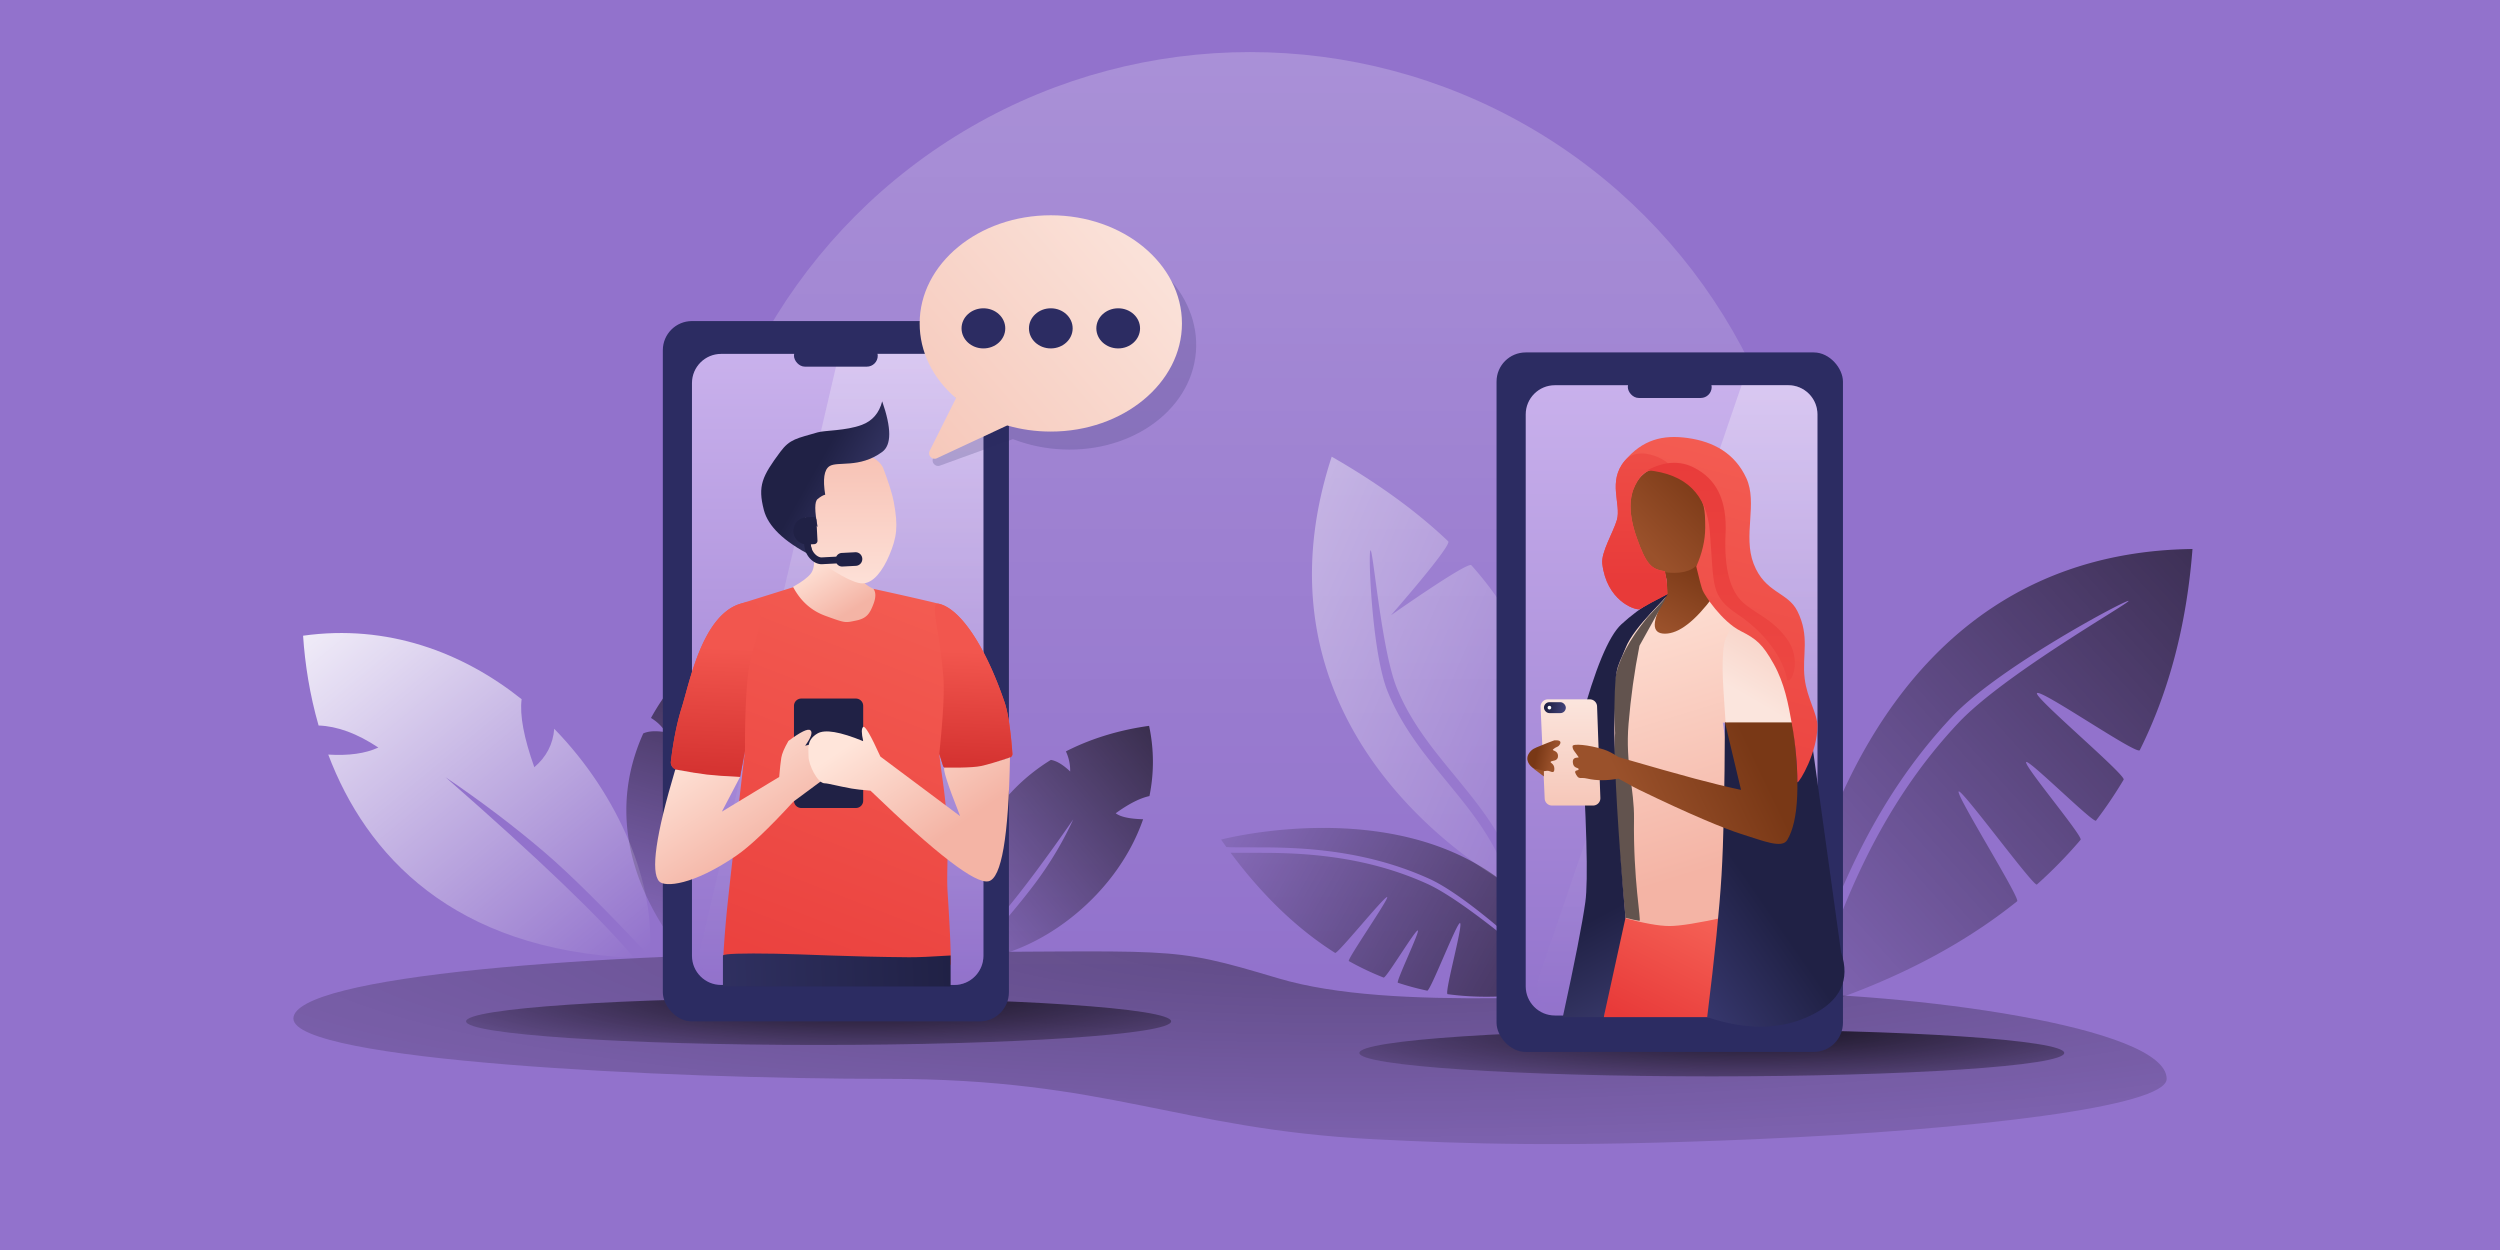 <?xml version="1.0" encoding="UTF-8"?><svg width="1440" height="720" xmlns="http://www.w3.org/2000/svg"><defs><linearGradient x1="50%" y1="0%" x2="50%" y2="100%" id="u"><stop stop-color="#2C2C62" offset="0%"/><stop stop-color="#2C2C62" offset="100%"/></linearGradient><linearGradient x1="59.067%" y1="-17.494%" x2="55.848%" y2="146.906%" id="O"><stop stop-color="#E83A39" offset="0%"/><stop stop-color="#EE4C46" offset="100%"/></linearGradient><linearGradient x1="91.208%" y1="84.538%" x2="91.208%" y2="10.751%" id="N"><stop stop-color="#E83A39" offset="0%"/><stop stop-color="#EE4C46" offset="100%"/></linearGradient><linearGradient x1="42.589%" y1="135.635%" x2="69.424%" y2="-28.793%" id="M"><stop stop-color="#E83A39" offset="0%"/><stop stop-color="#F66458" offset="100%"/></linearGradient><linearGradient x1="-1.695%" y1="-51.484%" x2="81.674%" y2="126.756%" id="e"><stop offset="0%"/><stop stop-opacity="0" offset="100%"/></linearGradient><linearGradient x1="7.873%" y1="-27.352%" x2="79.155%" y2="106.931%" id="f"><stop stop-color="#FFF" offset="0%"/><stop stop-color="#FFF" stop-opacity="0" offset="100%"/></linearGradient><linearGradient x1="36.962%" y1="76.561%" x2="78.61%" y2="-29.327%" id="L"><stop stop-color="#FBE5DD" offset="0%"/><stop stop-color="#F6C7B9" offset="100%"/></linearGradient><linearGradient x1="35.131%" y1="29.588%" x2="81.15%" y2="39.582%" id="K"><stop stop-color="#793816" offset="0%"/><stop stop-color="#9A512B" offset="100%"/></linearGradient><linearGradient x1="50%" y1="0%" x2="50%" y2="100%" id="i"><stop stop-color="#2C2C62" offset="0%"/><stop stop-color="#2C2C62" offset="100%"/></linearGradient><linearGradient x1="50%" y1="0%" x2="50%" y2="100%" id="j"><stop stop-color="#C9B1EC" offset="0%"/><stop stop-color="#9272CC" offset="100%"/></linearGradient><linearGradient x1="50%" y1="0%" x2="50%" y2="100%" id="k"><stop stop-color="#FFF" offset="0%"/><stop stop-color="#9272CC" offset="100%"/></linearGradient><linearGradient x1="19.89%" y1="6.962%" x2="68.463%" y2="71.322%" id="l"><stop stop-color="#FFE5DA" offset="0%"/><stop stop-color="#F4B4A5" offset="100%"/></linearGradient><linearGradient x1="50%" y1="-82.978%" x2="50%" y2="100%" id="m"><stop stop-color="#F2A695" offset="0%"/><stop stop-color="#FDE0D7" offset="100%"/></linearGradient><linearGradient x1="34.08%" y1="135.635%" x2="91.728%" y2="-28.793%" id="n"><stop stop-color="#E83A39" offset="0%"/><stop stop-color="#F66458" offset="100%"/></linearGradient><linearGradient x1="53.773%" y1="118.532%" x2="55.535%" y2="30.359%" id="o"><stop stop-color="#CC2828" offset="0%"/><stop stop-color="#F2564E" offset="100%"/></linearGradient><linearGradient x1="54.222%" y1="118.532%" x2="56.193%" y2="30.359%" id="p"><stop stop-color="#CC2828" offset="0%"/><stop stop-color="#F2564E" offset="100%"/></linearGradient><linearGradient x1="19.89%" y1="9.502%" x2="68.463%" y2="70.064%" id="q"><stop stop-color="#FFE5DA" offset="0%"/><stop stop-color="#F4B4A5" offset="100%"/></linearGradient><linearGradient x1="19.89%" y1="12.617%" x2="68.463%" y2="68.521%" id="r"><stop stop-color="#FFE5DA" offset="0%"/><stop stop-color="#F4B4A5" offset="100%"/></linearGradient><linearGradient x1="23.15%" y1="74.214%" x2="93.751%" y2="120.317%" id="s"><stop stop-color="#202145" offset="0%"/><stop stop-color="#494983" offset="100%"/></linearGradient><linearGradient x1="100%" y1="50.461%" x2="-160.328%" y2="52.12%" id="t"><stop stop-color="#202145" offset="0%"/><stop stop-color="#48488C" offset="100%"/><stop stop-color="#48488C" offset="100%"/></linearGradient><linearGradient x1="52.512%" y1="0%" x2="52.512%" y2="82.711%" id="b"><stop stop-color="#FFF" offset="0%"/><stop stop-color="#FFF" stop-opacity="0" offset="100%"/></linearGradient><linearGradient x1="100%" y1="6.91%" x2="-7.373%" y2="93.09%" id="v"><stop stop-color="#FBE5DD" offset="0%"/><stop stop-color="#F6C7B9" offset="100%"/></linearGradient><linearGradient x1="33.845%" y1="-51.484%" x2="59.898%" y2="126.756%" id="w"><stop offset="0%"/><stop stop-opacity="0" offset="100%"/></linearGradient><linearGradient x1="33.99%" y1="-51.484%" x2="59.81%" y2="126.756%" id="x"><stop offset="0%"/><stop stop-opacity="0" offset="100%"/></linearGradient><linearGradient x1="33.23%" y1="-27.352%" x2="61.606%" y2="106.931%" id="y"><stop stop-color="#FFF" offset="0%"/><stop stop-color="#FFF" stop-opacity="0" offset="100%"/></linearGradient><linearGradient x1="50%" y1="0%" x2="50%" y2="100%" id="z"><stop stop-color="#C9B1EC" offset="0%"/><stop stop-color="#9272CC" offset="100%"/></linearGradient><linearGradient x1="50%" y1="0%" x2="50%" y2="100%" id="A"><stop stop-color="#FFF" offset="0%"/><stop stop-color="#9272CC" offset="100%"/></linearGradient><linearGradient x1="77.563%" y1="3.778%" x2="29.21%" y2="83.397%" id="B"><stop stop-color="#793816" offset="0%"/><stop stop-color="#9A512B" offset="100%"/></linearGradient><linearGradient x1="30.924%" y1="108.068%" x2="100%" y2="-3.428%" id="C"><stop stop-color="#E83A39" offset="0%"/><stop stop-color="#F66458" offset="100%"/></linearGradient><linearGradient x1="82.458%" y1="4.496%" x2="35.917%" y2="83.397%" id="D"><stop stop-color="#793816" offset="0%"/><stop stop-color="#9A512B" offset="100%"/></linearGradient><linearGradient x1="38.991%" y1="-13.522%" x2="56.751%" y2="81.47%" id="E"><stop stop-color="#FFE5DA" offset="0%"/><stop stop-color="#F4B4A5" offset="100%"/></linearGradient><linearGradient x1="47.622%" y1="74.214%" x2="53.874%" y2="120.317%" id="F"><stop stop-color="#202145" offset="0%"/><stop stop-color="#494983" offset="100%"/></linearGradient><linearGradient x1="60.197%" y1="71.967%" x2="7.108%" y2="151%" id="G"><stop stop-color="#202145" offset="0%"/><stop stop-color="#48488C" offset="100%"/><stop stop-color="#48488C" offset="100%"/></linearGradient><linearGradient x1="50%" y1="0%" x2="50%" y2="100%" id="H"><stop stop-color="#FBE5DD" offset="0%"/><stop stop-color="#F6C7B9" offset="100%"/></linearGradient><linearGradient x1="11.152%" y1="56.043%" x2="113.302%" y2="67.549%" id="I"><stop stop-color="#202145" offset="0%"/><stop stop-color="#494983" offset="100%"/></linearGradient><linearGradient x1="82.023%" y1="35.126%" x2="21.734%" y2="51.256%" id="J"><stop stop-color="#793816" offset="0%"/><stop stop-color="#9A512B" offset="100%"/></linearGradient><radialGradient cx="55.789%" cy="0%" fx="55.789%" fy="0%" r="171.606%" gradientTransform="matrix(0 -1 .475 0 .558 .558)" id="g"><stop offset="0%"/><stop stop-opacity="0" offset="100%"/></radialGradient><radialGradient cx="55.789%" cy="0%" fx="55.789%" fy="0%" r="171.606%" gradientTransform="matrix(0 -1 .472 0 .558 .558)" id="c"><stop offset="0%"/><stop stop-opacity="0" offset="100%"/></radialGradient><radialGradient cx="55.789%" cy="0%" fx="55.789%" fy="0%" r="171.606%" gradientTransform="matrix(0 -1 .73 0 .558 .558)" id="a"><stop offset="0%"/><stop stop-opacity="0" offset="100%"/></radialGradient><filter x="-6%" y="-89.1%" width="111.9%" height="278.2%" filterUnits="objectBoundingBox" id="h"><feGaussianBlur stdDeviation="8.085" in="SourceGraphic"/></filter><filter x="-6%" y="-89.8%" width="111.9%" height="279.7%" filterUnits="objectBoundingBox" id="d"><feGaussianBlur stdDeviation="8.085" in="SourceGraphic"/></filter></defs><g fill="none" fill-rule="evenodd"><path fill="#FFF" d="M0 0h1440v720H0z"/><path fill="#9272CC" d="M-199 720h1838V0H-199z"/><path d="M511.263 548.474C340.712 548.474 169 562.37 169 586.687c0 24.318 214.64 34.74 342.263 34.74 127.624 0 167.071 28.949 279.612 34.739 52.558 2.704 111.102 4.721 220.441 0 124.785-5.389 236.684-18.693 236.684-34.74 0-30.107-147.347-49.792-239.004-49.792-91.657 0-206.519 11.58-272.65-8.106-66.133-19.686-54.53-15.054-225.083-15.054z" fill="url(#a)" opacity=".347" style="mix-blend-mode:soft-light"/><circle fill="url(#b)" opacity=".215" style="mix-blend-mode:soft-light" cx="720" cy="351" r="321"/><ellipse fill="url(#c)" opacity=".883" style="mix-blend-mode:soft-light" filter="url(#d)" cx="986" cy="606.5" rx="203" ry="13.5"/><g transform="translate(173 124)"><path d="M281.732 398.658c-15.461-20.968-27.412-36.238-35.852-45.808-9.502-10.775-19.858-20.34-31.069-28.698 37.313 39.64 58.415 66.487 63.307 80.544-59.113-9.99-87.408-41.399-99.512-75.046 1.198-3.115 4.145-6.282 8.842-9.502a26.067 26.067 0 00-11.83 0c-4.719-17.393-5.537-34.901-4.429-49.935 14.366 0 27.627 3.003 39.611 8.207 0 5.578 1.88 12.6 5.64 21.065 2.598-2.205 4.816-7.11 6.654-14.713 41.576 25.082 64.202 77.271 58.638 113.886z" fill="url(#e)" opacity=".817" style="mix-blend-mode:soft-light" transform="rotate(44 226.657 337.455)"/><path d="M489.716 423.53c-15.461-20.968-27.412-36.237-35.852-45.807-9.502-10.775-19.858-20.341-31.07-28.698 37.314 39.639 58.416 66.487 63.308 80.544-59.114-9.99-87.408-41.4-99.512-75.047 1.197-3.114 4.144-6.282 8.841-9.502a26.067 26.067 0 00-11.83 0c-4.718-17.392-5.536-34.9-4.428-49.935 14.365 0 27.627 3.003 39.61 8.207 0 5.579 1.88 12.6 5.64 21.066 2.598-2.206 4.816-7.11 6.655-14.714 41.576 25.083 64.201 77.272 58.638 113.886z" fill="url(#e)" opacity=".817" style="mix-blend-mode:soft-light" transform="rotate(78 434.641 362.327)"/><path d="M187.195 439.575c-21.416-30.495-38.509-52.983-51.28-67.464-14.92-16.918-31.798-33.91-50.637-50.976 46.688 54.06 77.686 93.445 92.996 118.158-102.847-19.08-144.51-80.353-158.071-140.447 11.582 2.367 21.293 2.367 29.133 0-10.925-9.702-21.695-15.49-32.309-17.36-2.615-18.437-2.836-36.356-1.65-52.466 48.948 0 89.731 22.203 119.566 53.742-2.43 8.892-1.833 22.162 1.79 39.81 7.727-4.906 12.539-11.684 14.436-20.334 31.91 43.511 45.75 97.747 36.026 137.337z" fill="url(#f)" style="mix-blend-mode:soft-light" transform="rotate(-8 102.471 334.297)"/><ellipse fill="url(#g)" opacity=".883" style="mix-blend-mode:soft-light" filter="url(#h)" cx="298.523" cy="464.293" rx="203.047" ry="13.607"/><g transform="translate(208.787 60.932)"><rect fill="url(#i)" width="199.344" height="403.411" rx="16.8"/><path d="M33.587 18.91h134.269c9.278 0 16.8 7.522 16.8 16.8V365.6c0 9.278-7.522 16.8-16.8 16.8H33.586c-9.277 0-16.8-7.522-16.8-16.8V35.71c0-9.278 7.523-16.8 16.8-16.8z" fill="url(#j)"/><path d="M101.458 18.91h66.398c9.278 0 16.8 7.522 16.8 16.8V365.6c0 9.278-7.522 16.8-16.8 16.8H37.95c-9.278 0-16.8-7.522-16.8-16.8a16.8 16.8 0 01.438-3.811l79.87-342.88z" fill="url(#k)" opacity=".3" style="mix-blend-mode:soft-light"/><rect fill="#2C2C62" x="75.541" y="13.657" width="48.262" height="12.607" rx="6.303"/></g><path d="M92.254 88.727c.513 4.944-.124 8.51-1.912 10.699-1.788 2.188-5.122 4.653-10.001 7.395-1.439 2.434-.666 5.175 2.318 8.222 2.984 3.047 8.518 6.747 16.603 11.099 8.298 4.164 14.03 6.086 17.197 5.768 3.167-.318 6.13-3.114 8.891-8.39l6.792-6.851c-1.849-4.018-3.518-6.73-5.006-8.14-1.337-1.265-2.969-1.265-5.484-3.659-2.906-2.765-8.043-5.734-15.41-8.909l-13.988-7.234z" fill="url(#l)" transform="translate(203.541 107.156)"/><path d="M132.142 38.331c-2.822-5.663-9.443-8.494-19.863-8.494-15.63 0-21.636-2.886-27.442 7.352-3.871 6.826-1.526 17.572 7.034 32.24-2.238-3.734-4.583-4.52-7.034-2.36-3.677 3.239-5.407 6.022-3.283 12.315 1.416 4.196 4.07 7.083 7.959 8.662 15.188 11.077 25.364 16.684 30.527 16.822 6.32.168 11.863-7.264 15.626-16.14 4.478-10.563 5.192-16.863 2.593-30.848-.804-4.326-2.843-10.842-6.117-19.549z" fill="url(#m)" transform="translate(203.541 107.156)"/><path d="M80.363 107.082c-5.866 1.823-16.078 5.018-30.636 9.587-21.836 6.852-29.09 45.505-33.595 59.791-2.722 8.634-4.803 18.983-6.243 31.047a4.2 4.2 0 003.282 4.603c8.007 1.731 13.874 2.8 17.603 3.203 4.282.465 10.6.816 18.953 1.056l2.852-15.222c-6.18 53.304-9.716 84.657-10.612 94.057a676.068 676.068 0 00-2.098 28.365l131.147 1.05c.253-5.968-.327-19.882-1.74-41.741-.56-8.675.191-19.197 0-31.144-.162-10.185-1.127-21.356-2.894-33.851-.922-6.52-1.553-11.475-1.893-14.863l2.126 6.802a2.1 2.1 0 002.004 1.473h18.88c8.439-2.979 14.344-5.032 17.714-6.16a2.065 2.065 0 001.404-2.107c-1.012-13.896-2.539-23.834-4.58-29.814-11.202-32.829-25.58-53.588-37.548-56.545-8.515-2.105-21.145-4.984-37.89-8.639 1.404 2.048 1.404 4.928 0 8.639-2.107 5.566-3.828 8.366-10.14 9.638-6.312 1.273-5.738 1.576-17.675-2.786-7.959-2.908-14.1-8.388-18.421-16.439z" fill="url(#n)" transform="translate(203.541 107.156)"/><path d="M164.49 203.02l2.125 6.802a2.1 2.1 0 002.004 1.473h18.88c8.439-2.979 14.344-5.032 17.714-6.16a2.065 2.065 0 001.404-2.107c-1.012-13.896-2.539-23.834-4.58-29.814-11.202-32.829-25.58-53.588-37.548-56.545-5.897-1.458.06 13.792 2.33 41.964.673 8.338-.104 23.133-2.33 44.387z" fill="url(#o)" transform="translate(203.541 107.156)"/><path d="M49.727 116.669c-21.836 6.852-29.09 45.505-33.595 59.791-2.722 8.634-4.803 18.983-6.243 31.047a4.2 4.2 0 003.282 4.603c8.007 1.731 13.874 2.8 17.603 3.203 4.282.465 10.6.816 18.953 1.056l2.852-15.222c-.08-19.238.58-34.46 1.978-45.666 2.099-16.808 17.007-45.665-4.83-38.812z" fill="url(#p)" transform="translate(203.541 107.156)"/><path d="M284.328 299.14v-16.567a4.2 4.2 0 014.2-4.2h31.469a4.2 4.2 0 014.2 4.2v54.633a4.2 4.2 0 01-4.2 4.2h-31.47a4.2 4.2 0 01-4.2-4.2V299.14z" fill="#202145"/><path d="M12.43 212.053C1.187 249.696-1.89 271.201 3.195 276.568c3.2 3.376 19.294 2.306 44.276-14.78 7.843-5.365 18.807-15.74 32.892-31.126l28.126-20.817 3.709-14.213-4.379-2.177-20.593 4.917c3.422-4.708 4.437-7.663 3.046-8.865-1.39-1.203-5.617.839-12.678 6.125-2.342 4.072-3.708 7.269-4.096 9.591-.388 2.323-.796 6.038-1.225 11.146L39.264 236.35l10.463-19.982c-8.496-.422-14.832-.874-19.01-1.358-4.177-.483-10.273-1.47-18.287-2.958z" fill="url(#q)" transform="translate(203.541 107.156)"/><path d="M120.675 195.762c-1.08-4.719-1.08-7.458 0-8.218 1.081-.76 4.378 4.933 9.891 17.079l45.936 34.328c-7.381-18.652-10.346-27.978-8.896-27.978 2.176 0 15.523.287 21.05-.925 3.685-.808 9.204-2.445 16.557-4.912-.812 45.701-4.906 69.468-12.284 71.3-7.378 1.833-30.066-15.555-68.064-52.163-5.059-.428-8.635-.829-10.727-1.202-8.405-1.498-13.645-3.038-15.67-3.038-4.174 0-9.288-10.81-9.288-15.41s-1.26-9.582 5.16-13.312c4.28-2.487 13.059-1.004 26.335 4.45z" fill="url(#r)" transform="translate(203.541 107.156)"/><path d="M101.18 37.404c-3.039 2.052-3.838 7.517-2.396 16.396-1.12.202-2.579 1.033-4.373 2.492-1.795 1.459-1.795 6.798 0 16.018l-6.77-5.253c-4.202.93-5.544 3.333-4.024 7.208 2.28 5.813 5.815 6.861 6.863 9.07.698 1.472.698 3.27 0 5.392-15.565-8.046-24.57-16.731-27.014-26.057-3.668-13.988-1.025-19.422 9.424-33.517 5.613-7.573 9.675-7.746 21.52-11.26 4.065-1.206 16.212-.875 25.407-4.296 6.13-2.28 10.06-6.813 11.79-13.597 5.412 15.471 5.412 25.189 0 29.153-13.18 9.655-25.87 5.174-30.428 8.251z" fill="url(#s)" transform="translate(203.541 107.156)"/><path d="M283.996 182.211c-.226-4.32 3.067-8.016 7.343-8.24l3.877-.203a1.951 1.951 0 012.04 1.856l.615 11.75a1.952 1.952 0 01-1.835 2.06l-1.958.103c.186 4.527 3.802 7.655 6.244 7.527l8.347-.438c.614-1.187 1.762-2.056 3.18-2.13l7.754-.407c2.14-.112 3.968 1.547 4.082 3.713.113 2.166-1.532 4.008-3.672 4.12l-7.753.407c-1.42.074-2.652-.674-3.386-1.786l-8.347.438c-4.404.231-9.943-4.293-10.32-11.52a7.823 7.823 0 01-6.211-7.25" fill="#202145"/><path d="M39.869 337.054V319.2c.7-1.02 10.841-1.36 30.426-1.02 16.116.28 41.528 1.76 76.59 2.04 5.03.04 13.074-.3 24.131-1.02v17.853H39.87z" fill="url(#t)" transform="translate(203.541 107.156)"/><g><g transform="translate(356.721)"><path d="M7.611 72.536c0 16.218 7.41 31.422 20.931 43.058l-15.17 30.325c-1.342 2.685 1.491 5.528 4.141 4.267l40.522-18.878c8.051 2.332 16.487 3.517 25.117 3.517 41.655 0 75.541-27.943 75.541-62.29 0-34.346-33.886-62.295-75.54-62.295-41.655 0-75.542 27.95-75.542 62.296z" fill="url(#u)" opacity=".2" style="mix-blend-mode:soft-light" transform="rotate(5 83.152 80.367)"/><path d="M0 62.295c0 16.219 7.41 31.422 20.931 43.058L5.76 135.678c-1.34 2.686 1.492 5.528 4.142 4.268l40.522-18.879c8.051 2.333 16.486 3.518 25.117 3.518 41.655 0 75.541-27.943 75.541-62.29C151.082 27.95 117.196 0 75.541 0 33.886 0 0 27.949 0 62.295z" fill="url(#v)"/><ellipse fill="#2C2C62" cx="36.721" cy="65.134" rx="12.59" ry="11.556"/><ellipse fill="#2C2C62" cx="75.541" cy="65.134" rx="12.59" ry="11.556"/><ellipse fill="#2C2C62" cx="114.361" cy="65.134" rx="12.59" ry="11.556"/></g></g></g><path d="M523.608 396.676c-.04-.289-.123-.509-.249-.66-3.06-3.679-20.145-23.117-25.244-29.144-11.914-14.084-22.072-27.227-31.575-41.307-18.575-27.52-32.816-56.125-42.101-87-11.08-36.84-10.414-119.744-11.815-119.916-1.401-.172-4.36 83.876 6.918 121.383 9.444 31.401 23.912 60.462 42.759 88.385 9.617 14.249 19.884 27.533 31.909 41.747 5.144 6.081 21.981 25.275 24.988 28.89.6.721 1.607 1.974 3.02 3.759a531.27 531.27 0 01-1.902 7.886S299.082 261.086 405.125 71.787c35.893 24.578 64.284 52.655 85.167 84.234 1.909 2.882-59.791 31.948-58.01 34.891 1.563 2.58 66.625-20.965 68.092-18.338a254.082 254.082 0 0112.462 25.563c.87 2.077-50.145 15.877-49.326 17.98.895 2.301 53.62-7.095 54.449-4.76 3.995 11.21 7.235 22.77 9.728 34.681.484 2.322-69.379 9.852-68.949 12.202.461 2.539 71.212-.1 71.61 2.47 6.369 41.303 4.123 86.625-6.74 135.966z" fill="url(#w)" opacity=".817" style="mix-blend-mode:soft-light" transform="rotate(60 622.314 936.837)"/><path d="M164.45 414.303a.664.664 0 00-.122-.255c-1.876-2.265-12.349-14.234-15.474-17.946-7.303-8.672-13.53-16.766-19.354-25.436-11.384-16.948-20.11-34.566-25.795-53.583-6.783-22.693-6.347-73.767-7.206-73.872-.86-.106-2.703 51.674 4.203 74.777 5.781 19.342 14.646 37.24 26.197 54.436 5.894 8.775 12.187 16.955 19.558 25.708 3.154 3.744 13.475 15.563 15.317 17.789.362.436.964 1.19 1.807 2.258-.394 1.706-.805 3.42-1.232 5.14 0 0-135.69-92.176-70.65-208.802 22.014 15.142 39.427 32.44 52.235 51.896 1.17 1.776-36.672 19.683-35.579 21.496.959 1.59 40.863-12.916 41.763-11.298a156.84 156.84 0 017.643 15.75c.534 1.279-30.755 9.781-30.253 11.077.549 1.418 32.887-4.371 33.395-2.933a163.586 163.586 0 015.967 21.367c.297 1.43-42.552 6.07-42.289 7.518.283 1.564 43.677-.061 43.921 1.522 3.89 25.341 2.54 53.138-4.051 83.39z" fill="url(#x)" opacity=".817" style="mix-blend-mode:soft-light" transform="rotate(131 419.104 576.732)"/><path d="M76.741 306.073l3.59-.895c-1.156.422-2.322.84-3.496 1.251 0 0-.033-.12-.094-.356zm-1.248-5.425c-6.467-30.744-28.505-176.02 115.271-239.746 6.336 29.495 9.382 57.083 8.663 82.489-.092 3.295-53.718 3.992-53.718 3.992s52.754 12.057 52.413 15.14c-7.267 65.79-43.082 115.04-116.84 142.306a453.896 453.896 0 012.223-4.38c5.397-9.745 9.27-20.11 12.223-31.97 2.225-8.936 3.489-16.129 5.935-32.27 2.253-14.877 3.383-21.441 5.292-29.597 2.506-10.708 5.676-20.062 9.984-28.875 10.209-20.89 49.532-62.777 48.712-64.11-.82-1.333-43.115 39.737-53.81 61.624-4.509 9.225-7.813 18.973-10.41 30.07-1.955 8.35-3.101 15.014-5.378 30.038-2.419 15.968-3.662 23.044-5.83 31.751-2.84 11.409-6.543 21.316-11.682 30.597-.105.189-1.121 1.17-3.048 2.94z" fill="url(#y)" opacity=".557" style="mix-blend-mode:soft-light" transform="rotate(-48 705.919 -485.225)"/><g transform="translate(862.009 203)"><rect fill="#2C2C62" width="199.531" height="402.916" rx="16.8"/><path d="M33.603 18.887h134.425c9.279 0 16.8 7.521 16.8 16.8V365.13c0 9.278-7.521 16.8-16.8 16.8H33.603c-9.279 0-16.8-7.522-16.8-16.8V35.687c0-9.279 7.521-16.8 16.8-16.8z" fill="url(#z)"/><path d="M141.14 18.887h26.888c9.279 0 16.8 7.521 16.8 16.8V365.13c0 9.278-7.521 16.8-16.8 16.8H40.314c-9.278 0-16.8-7.522-16.8-16.8a16.8 16.8 0 01.907-5.443L141.14 18.887z" fill="url(#A)" opacity=".3" style="mix-blend-mode:soft-light"/><rect fill="#2C2C62" x="75.612" y="13.64" width="48.307" height="12.591" rx="6.296"/></g><g transform="translate(878.811 251.266)"><path d="M78.84 75.781c1.581 3.685 2.372 6.537 2.372 8.555s-.79 4.82-2.373 8.404c-15.767 15.996-16.65 23.994-2.65 23.994 14 0 25.385-7.998 34.155-23.994-3.855-4.904-6.325-8.401-7.409-10.493-1.085-2.091-2.405-5.589-3.96-10.492L78.839 75.78z" fill="url(#B)"/><path d="M56.24 277.356c-1.144 3.64-2.722 9.78-4.735 18.417-2.013 8.639-4.197 21.579-6.553 38.82h63.164l6.77-57.588c-15.3.234-25.996.35-32.089.35H56.241z" fill="url(#C)"/><path d="M80.73 78.367c-4.969-1.79-9.664-4.917-14.086-9.38-6.632-6.695-8.947-10.06-8.946-18.051 0-7.991-1.784-15.572 4.835-24.667 4.976-6.837 8.885-10.106 14.309-10.636 1.792-.175 3.907 0 6.125-.001 5.955 0 11.791 3.543 17.51 10.631 5.093 6.956 7.64 14.06 7.638 21.31-.001 10.877-.065 18.127-5.917 24.707-3.901 4.387-11.057 6.416-21.468 6.087z" fill="url(#D)" transform="rotate(10 82.797 46.978)"/><path d="M80.735 92.26c-5.636 4.174-10.311 8.484-14.026 12.932-3.716 4.447-8.783 11.8-15.204 22.059-2.45 28.919-3.39 49.044-2.821 60.375 2.425 48.355 6.646 73.499 6.646 75.387 0 2.551.303 7.332.91 14.343 11.77 3.18 20.622 4.77 26.557 4.77 5.936 0 16.632-1.707 32.09-5.121l8.581-38.806-8.668-42.924 1.373-13.036-2.662-17.26 50.61-.157-8.635-47.556-14.231-25.006c-4.578-.872-9.019-1.308-13.322-1.308-4.303 0-10.909.436-19.817 1.308-10.618 14.316-19.927 21.474-27.927 21.474s-7.818-7.158.546-21.474z" fill="url(#E)"/><path d="M70.15 104.292c-10.666 13.018-16.88 24.826-18.645 35.426-1.515 9.1-.485 19.53 0 31.312.006.145-1.332 12.295 0 36 .647 11.511 2.638 34.953 5.973 70.326 3.677.984 6.36 1.567 8.05 1.748 1.14.122-3.658-23.707-3.15-58.76.245-16.912-5.053-31.59-3.15-54.56 1.268-15.315 3.368-30.355 6.3-45.119l15.753-28.33-11.132 11.957z" fill="#62534E" style="mix-blend-mode:soft-light"/><path d="M81.604 90.952c1.193 1.081-18.979 18.003-24.126 31.113-5.147 13.111-6.433 8.629-6.433 45.817 0 24.792 2.145 61.283 6.433 109.474l-12.526 57.237H21.356c6.956-31.915 11.288-54.028 12.996-66.34 1.707-12.311.768-46.736-2.818-103.274 8.406-31.032 16.257-49.911 23.553-56.638C66.03 98.25 80.41 89.87 81.604 90.95z" fill="url(#F)"/><path d="M164.122 171.08l17.544 126.217c5.43 15.964-.418 28.087-17.544 36.368-17.126 8.282-36.988 8.59-59.585.928 4.339-35.153 7.088-62.394 8.249-81.721 1.16-19.327 1.805-48.625 1.935-87.893 17.672.563 30.885 1.384 39.64 2.466 8.755 1.08 12.008 2.292 9.76 3.635z" fill="url(#G)"/><path d="M12.76 151.556h24.145a4.2 4.2 0 014.197 4.049l1.897 52.77a4.2 4.2 0 01-4.197 4.35H15.124a4.2 4.2 0 01-4.195-4.012l-2.364-52.77a4.2 4.2 0 014.195-4.387z" fill="url(#H)"/><rect fill="url(#I)" x="10.502" y="153.192" width="12.602" height="6.296" rx="3.148"/><ellipse fill="#FFF" cx="13.652" cy="156.34" rx="1.05" ry="1.049"/><path d="M114.743 164.743l9.28 38.974c-7.92-1.69-16.832-3.861-26.734-6.514-9.903-2.652-24.524-6.784-43.864-12.395-3.233-2.158-6.058-3.615-8.473-4.372-8.92-2.795-17.982-3.509-17.982-1.894 0 2.234 1.214 2.806 3.465 6.266.483.742-3.465-.654-3.3 2.928.167 3.581 3.08 3.13 3.3 3.844.483 1.568-3.3 0-1.46 3.232 1.839 3.232 2.185 1.406 6.459 2.391 5.45 1.257 11.448 1.257 17.991 0 4.084 2.302 6.898 3.863 8.443 4.683 1.366.725 2.56 1.335 3.581 1.83 28.84 13.995 49.004 22.338 58.574 25.357 13.248 4.18 23.601 8.51 26.599 3.54 6.711-11.126 7.672-33.933 2.882-68.423h-22.89c-5.27 0-10.56.184-15.871.553z" fill="url(#J)"/><path d="M3.233 181.028c1.601-1.541 3.937-2.061 6.795-3.352 1.276-.577 3.437-1.413 6.482-2.509 2.848-.188 3.958.478 3.33 2-.148.358-.617 1.073-1.227 1.485-.724.49-1.623.681-2.103 1.165-.433.436-.516.272-.841.685-.539.684 2.944.526 2.944 3.652 0 3.125-3.382 2.639-4.081 3.214-1.023.84 1.978.84 1.978 4.288 0 3.447-2.82.749-4.188 1.042-1.11.237-2.25.311-3.376.2-1.875-.183-3.708-.879-5.279-2.184-2.514-2.089-4.445-5.824-.434-9.686z" fill="url(#K)"/><path fill="#9A512B" d="M4.444 191.412l6.024 1.226v3.338z"/><path d="M115.115 164.824c-1.066-14.977-1.629-24.96-1.687-29.949-.136-11.685 1.066-17.102 1.687-18.13.914-1.515 2.192-6.384 5.861-9.337 2.466-1.985 7.157-2.733 9.247-2.409 5.201.808 8.09 2.686 11.276 6.988 2.124 2.868 6.23 20.48 12.32 52.837h-38.704z" fill="url(#L)"/><path d="M101.897 88.772c-.72-1.822-1.942-6.39-3.662-13.705 3.433-7.723 5.15-15.196 5.15-22.418 0-10.834-.56-14.345-5.15-21.612-4.59-7.268-6.433-11.105-17.373-12.15-10.94-1.046-14.702 3.147-17.852 9.443-3.15 6.296-4.2 15.739 1.05 30.429 5.25 14.69 8.129 17.975 16.129 18.975 0 .803.657 2.966 1 6 .15 1.334.289 3.74.415 7.218-7.217 3.72-12.575 6.63-16.076 8.728-3.261.406-18.902-5.247-21.421-26.232-.788-6.562 6.302-18.018 8.401-25.182 2.652-9.053-5.548-22.164 4.577-34.166C67.21 2.1 78.762-1.05 93.465 1.05c14.702 2.098 26.98 8.742 33.605 23.083 6.624 14.341-2.048 33.106 4.2 49.315 6.557 17.01 19.626 16.134 25.204 27.281 7.351 14.69 2.575 25.307 4.2 38.823 1.381 11.477 7.352 20.34 7.352 27.28 0 15.114-10.195 32.528-11.552 32.528 0-9.444-1.05-22.035-3.15-33.577-2.1-11.542-4.147-23.301-10.502-34.625-6.355-11.325-9.918-14.375-18.903-18.887-11.037-5.543-20.94-20.767-22.022-23.5z" fill="url(#M)"/><path d="M80.862 18.887C69.922 17.84 66.16 22.034 63.01 28.33c-3.15 6.296-4.2 15.739 1.05 30.429 5.25 14.69 8.129 17.975 16.129 18.975 0 .803.657 2.966 1 6 .15 1.334.289 3.74.415 7.218-7.217 3.72-12.575 6.63-16.076 8.728-3.261.406-18.902-5.247-21.421-26.232-.788-6.562 6.302-18.018 8.401-25.182 2.652-9.053-5.548-22.164 4.577-34.166C67.21 2.1 91.802 19.932 80.862 18.887z" fill="url(#N)"/><path d="M73.264 17.43c22 3.333 33.333 15.666 34 37 1 32-2 37 14 49s25 28 26 39c3 2 9-12 1-24s-17-15-24-22-10-20-8-40-4-32-16-39c-8-4.667-17-4.667-27 0z" fill="url(#O)" transform="rotate(-3 112.76 78.275)"/></g></g></svg>